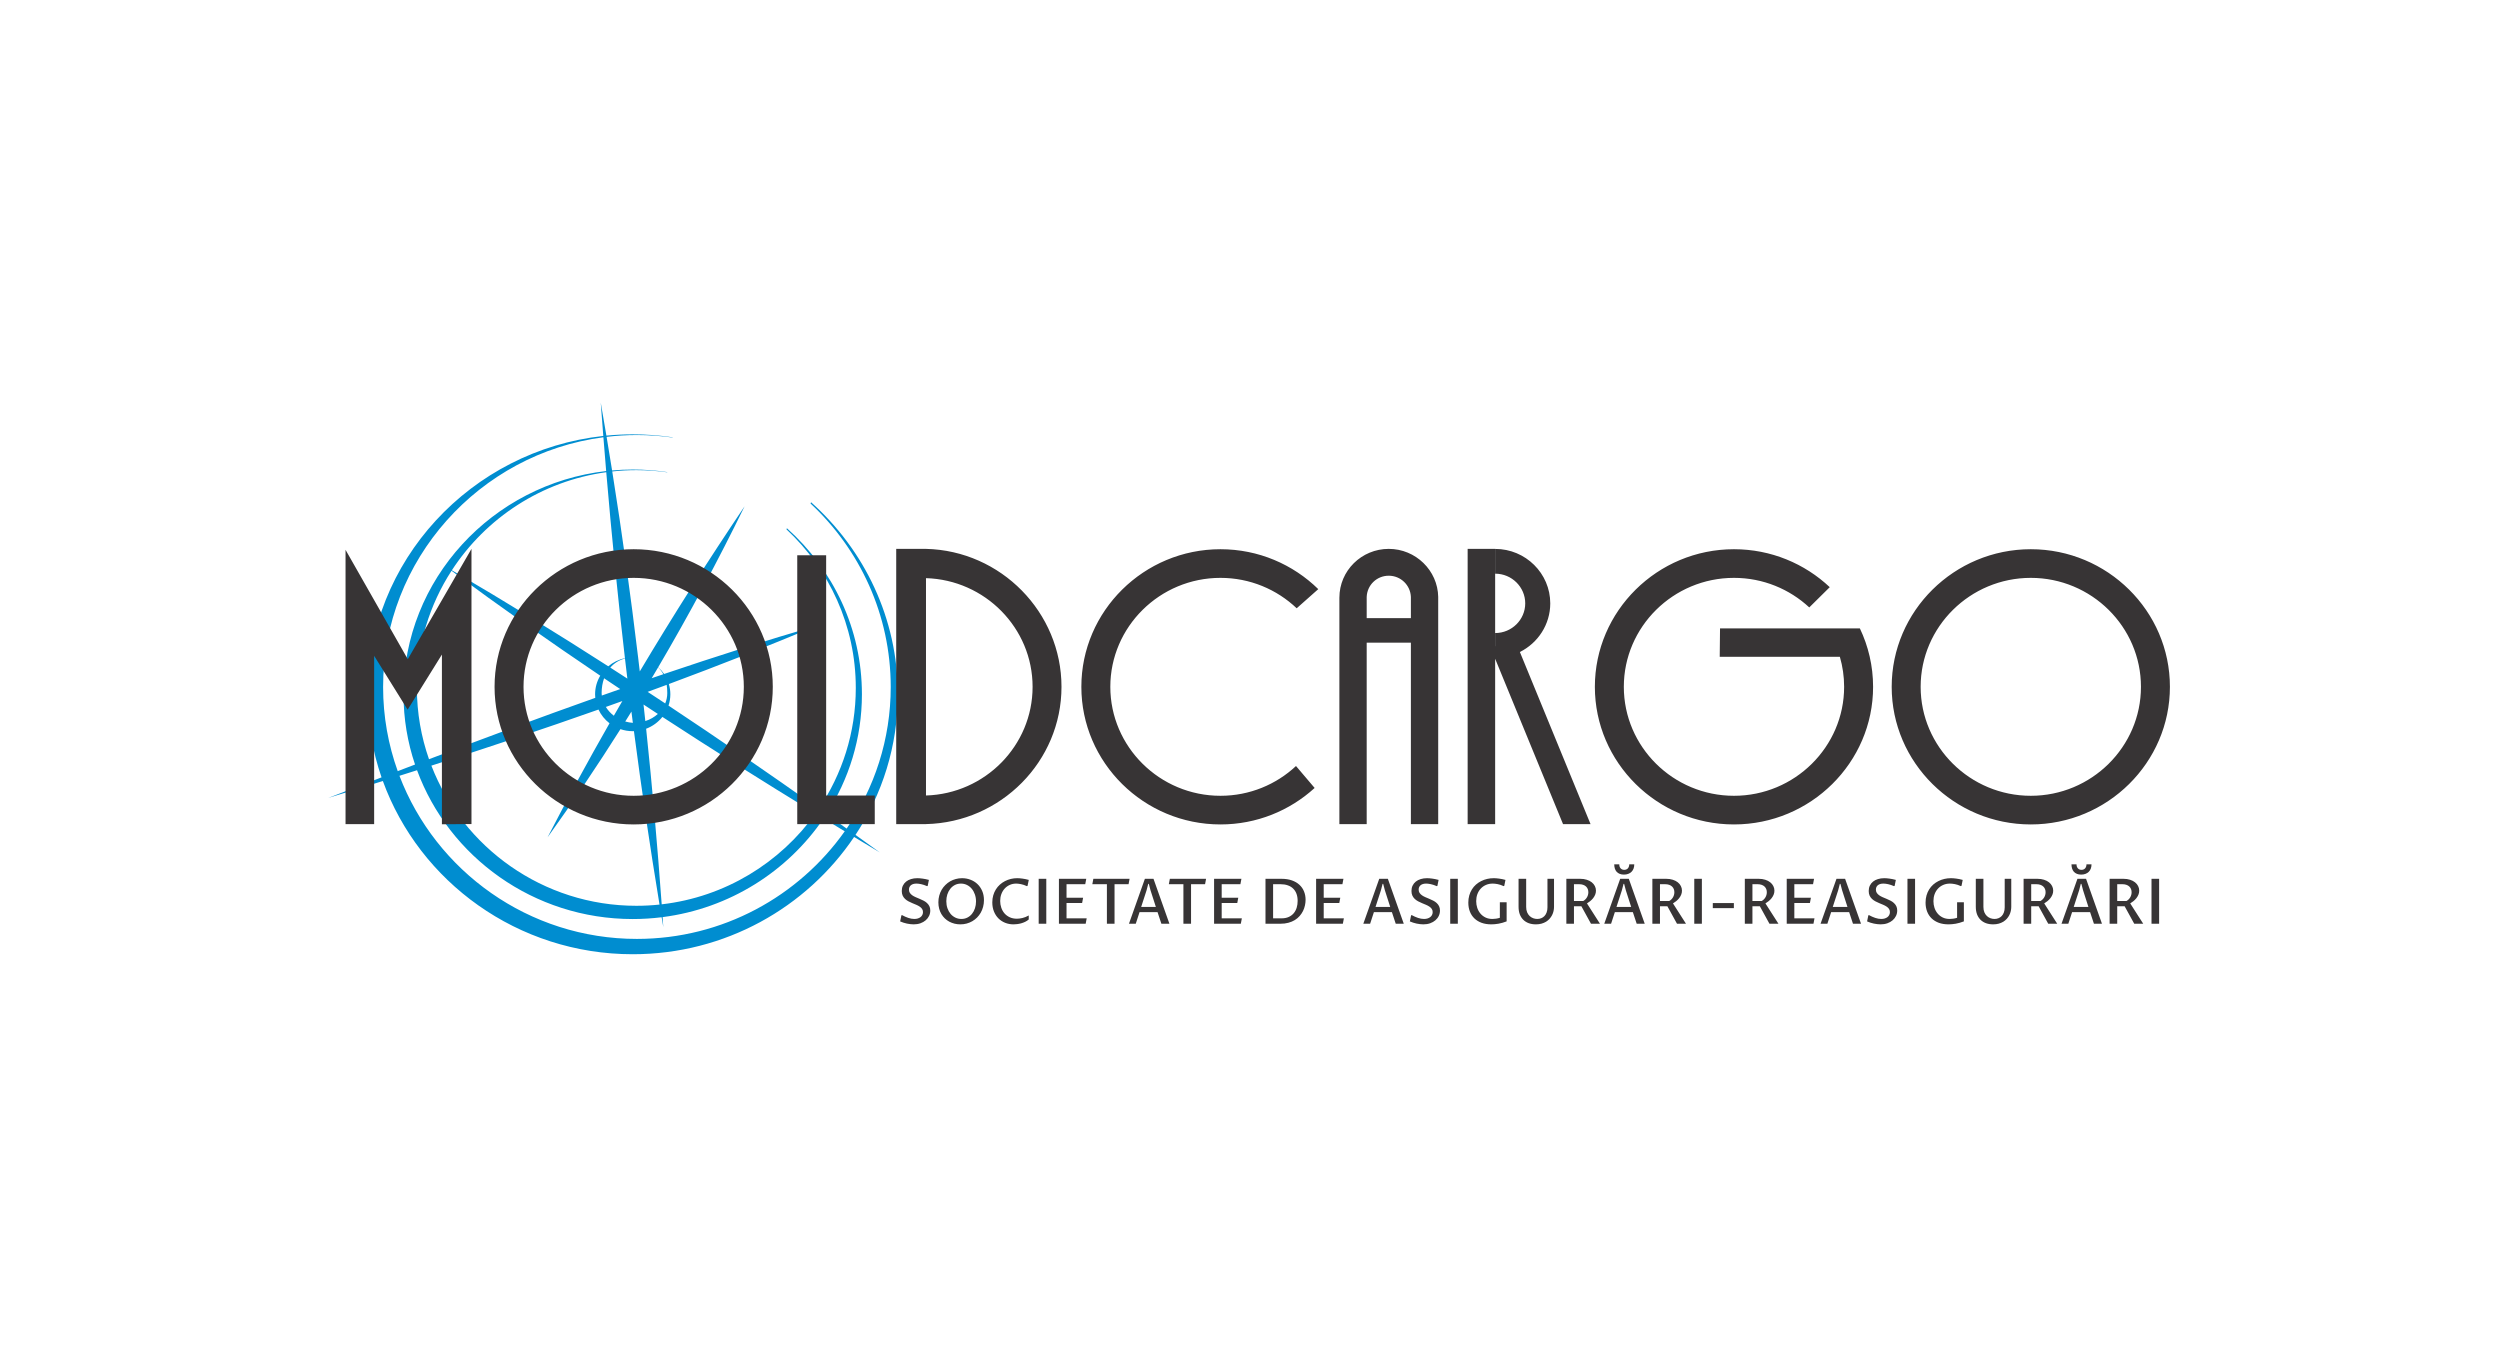 <?xml version="1.0" encoding="UTF-8"?> <svg xmlns="http://www.w3.org/2000/svg" width="636" height="345" viewBox="0 0 636 345" fill="none"><path fill-rule="evenodd" clip-rule="evenodd" d="M160.964 110.496C164.416 110.496 167.807 110.752 171.121 111.247L171.112 111.314C168.143 110.896 165.113 110.675 162.031 110.675C159.421 110.675 156.849 110.834 154.32 111.135C154.796 113.985 155.261 116.834 155.716 119.684C157.446 119.531 159.195 119.449 160.964 119.449C163.948 119.449 166.882 119.67 169.746 120.101L169.739 120.157C167.171 119.798 164.551 119.605 161.886 119.605C159.815 119.605 157.771 119.721 155.757 119.941C158.275 135.74 160.462 151.539 162.349 167.338C162.368 167.341 162.387 167.345 162.406 167.348L162.404 167.357C162.386 167.355 162.368 167.352 162.35 167.349C162.488 168.504 162.623 169.659 162.758 170.814C171.219 156.616 180.131 142.617 189.433 128.792C182.675 142.608 175.375 156.259 167.45 169.734C168.017 170.248 168.519 170.827 168.947 171.459C181.942 167.06 194.937 162.916 207.931 159.127C195.34 164.399 182.749 169.338 170.158 174.02C170.403 174.848 170.536 175.723 170.536 176.627C170.536 177.632 170.373 178.6 170.072 179.509C182.979 188.064 195.707 196.826 208.301 205.743C214.241 196.941 217.714 186.371 217.714 175.02C217.714 159.138 210.922 144.781 200.075 134.662L200.194 134.388C211.906 144.855 219.273 159.926 219.273 176.628C219.273 187.826 215.957 198.286 210.244 207.122C211.962 208.341 213.676 209.562 215.388 210.787C222.458 200.51 226.601 188.105 226.601 174.768C226.601 156.399 218.744 139.794 206.199 128.09L206.337 127.772C219.882 139.882 228.405 157.31 228.405 176.628C228.405 189.791 224.445 202.075 217.637 212.399C219.704 213.883 221.769 215.371 223.83 216.862C221.644 215.553 219.461 214.241 217.283 212.925C205.201 230.871 184.455 242.757 160.964 242.757C131.703 242.757 106.698 224.318 97.399 198.689C92.766 200.14 88.132 201.575 83.5 202.996C88.022 201.246 92.543 199.499 97.065 197.761C94.769 191.12 93.522 184.013 93.522 176.628C93.522 142.685 119.833 114.58 153.476 110.906C153.253 108.079 153.036 105.25 152.828 102.422C153.318 105.222 153.799 108.022 154.267 110.822C156.471 110.607 158.704 110.496 160.964 110.496ZM101.182 196.18C102.65 195.618 104.117 195.057 105.584 194.497C103.687 188.87 102.655 182.864 102.655 176.628C102.655 147.377 125.255 123.138 154.207 119.836C153.964 116.97 153.73 114.103 153.503 111.237C121.946 115.401 97.461 142.336 97.461 174.768C97.461 182.272 98.777 189.479 101.182 196.18ZM109.138 193.143C123.238 187.779 137.338 182.532 151.438 177.532C151.409 177.234 151.392 176.933 151.392 176.627C151.392 174.904 151.871 173.286 152.703 171.895C139.797 163.193 127.166 154.31 114.869 145.204C109.297 153.821 106.059 164.057 106.059 175.02C106.059 181.362 107.146 187.459 109.138 193.143ZM153.095 176.946C154.658 176.395 156.22 175.846 157.783 175.3C156.414 174.387 155.046 173.472 153.683 172.556C153.269 173.699 153.053 174.97 153.053 176.311C153.055 176.523 153.071 176.735 153.095 176.946ZM165.791 172.533C166.777 172.196 167.764 171.86 168.75 171.526C168.412 170.887 167.977 170.301 167.425 169.777C166.884 170.697 166.338 171.615 165.791 172.533ZM169.606 174.225C167.992 174.824 166.379 175.419 164.766 176.009C166.257 176.988 167.748 177.971 169.235 178.954C169.572 178.127 169.755 177.236 169.755 176.31C169.755 175.59 169.709 174.892 169.606 174.225ZM158.324 178.345C156.924 178.849 155.525 179.349 154.126 179.846C154.644 180.687 155.334 181.451 156.162 182.083C156.878 180.836 157.6 179.59 158.324 178.345ZM152.255 180.509C138.084 185.519 123.914 190.242 109.742 194.78C117.791 215.592 138.147 230.434 161.886 230.434C163.878 230.434 165.844 230.328 167.782 230.124C165.351 215.418 163.19 200.712 161.273 186.006C161.17 186.009 161.068 186.012 160.964 186.012C159.871 186.012 158.821 185.829 157.841 185.496C151.987 194.759 145.815 203.936 139.3 213.02C144.332 203.252 149.593 193.582 155.062 184.004C153.863 183.08 152.896 181.882 152.255 180.509ZM106.094 195.945C104.602 196.42 103.111 196.892 101.62 197.362C110.857 221.57 134.473 238.86 162.031 238.86C183.852 238.86 203.202 228.017 214.899 211.484C213.103 210.396 211.31 209.307 209.52 208.215C200.387 221.654 185.617 231.122 168.566 233.315C168.626 234.16 168.685 235.004 168.743 235.848C168.601 235.015 168.46 234.181 168.32 233.348C165.91 233.648 163.455 233.804 160.964 233.804C135.757 233.804 114.203 217.978 106.094 195.945ZM168.512 182.382C167.446 183.722 166.02 184.774 164.377 185.392C165.945 200.281 167.254 215.171 168.334 230.061C184.448 228.207 198.507 219.494 207.46 206.956C194.28 198.894 181.28 190.716 168.512 182.382ZM159.6 172.638C158.155 171.7 156.708 170.766 155.258 169.834C156.221 168.727 157.478 167.917 158.992 167.526C159.191 169.231 159.395 170.934 159.6 172.638ZM154.744 169.503C141.69 161.118 128.441 152.959 114.953 145.076C123.593 131.795 137.787 122.385 154.232 120.129C155.569 135.901 157.141 151.672 158.982 167.444C157.388 167.775 155.939 168.497 154.744 169.503ZM163.712 179.233C164.923 180.032 166.138 180.83 167.354 181.625C166.483 182.42 165.405 183.047 164.17 183.439C164.02 182.038 163.866 180.635 163.712 179.233ZM160.635 181.028C160.114 181.868 159.592 182.708 159.066 183.548C159.68 183.726 160.325 183.845 160.999 183.892C160.877 182.938 160.756 181.982 160.635 181.028Z" fill="#008DD0"></path><path fill-rule="evenodd" clip-rule="evenodd" d="M87.906 139.876V209.663H95.183V166.846L103.705 180.543L112.422 166.52V209.694L119.944 209.639V139.633L103.742 167.704L87.906 139.876ZM161.207 139.721C180.699 139.721 196.597 155.447 196.597 174.729C196.597 194.011 180.699 209.737 161.207 209.737C141.715 209.737 125.817 194.011 125.817 174.729C125.817 155.447 141.715 139.721 161.207 139.721ZM161.207 147.009C176.643 147.009 189.23 159.46 189.23 174.729C189.23 189.999 176.643 202.449 161.207 202.449C145.771 202.449 133.184 189.999 133.184 174.729C133.184 159.46 145.771 147.009 161.207 147.009ZM210.173 202.388H222.538V209.661H210.173H203.154H202.82V141.264H210.173V202.388ZM227.997 139.635H235.572C254.635 140.08 270.044 155.768 270.044 174.729C270.044 193.69 254.635 209.205 235.572 209.65V209.661H234.73H227.997V139.635ZM235.572 147.082V202.375C250.587 201.932 262.692 189.687 262.692 174.729C262.692 159.772 250.587 147.525 235.572 147.082ZM310.488 139.721C320.172 139.721 328.968 143.604 335.369 149.875L329.877 154.746C324.836 149.958 318 147.009 310.488 147.009C295.052 147.009 282.465 159.46 282.465 174.729C282.465 189.999 295.052 202.449 310.488 202.449C317.914 202.449 324.679 199.566 329.702 194.875L334.444 200.456C328.133 206.212 319.714 209.737 310.488 209.737C290.996 209.737 275.098 194.011 275.098 174.729C275.098 155.447 290.996 139.721 310.488 139.721ZM516.636 139.721C536.128 139.721 552.026 155.447 552.026 174.729C552.026 194.011 536.128 209.737 516.636 209.737C497.144 209.737 481.246 194.011 481.246 174.729C481.246 155.447 497.144 139.721 516.636 139.721ZM516.636 147.009C532.072 147.009 544.659 159.46 544.659 174.729C544.659 189.999 532.072 202.449 516.636 202.449C501.2 202.449 488.613 189.999 488.613 174.729C488.613 159.46 501.2 147.009 516.636 147.009ZM437.497 167.094H468.062C468.768 169.521 469.146 172.083 469.146 174.729C469.146 189.999 456.56 202.449 441.123 202.449C425.687 202.449 413.101 189.999 413.101 174.729C413.101 159.46 425.687 147.009 441.123 147.009C448.521 147.009 455.262 149.869 460.279 154.527L465.487 149.376C459.134 143.398 450.549 139.721 441.123 139.721C421.631 139.721 405.734 155.447 405.734 174.729C405.734 194.011 421.631 209.737 441.123 209.737C460.616 209.737 476.514 194.011 476.514 174.729C476.514 169.419 475.305 164.379 473.15 159.862H437.575L437.497 167.094ZM347.687 151.85L347.686 151.875V157.259H358.93V151.875L358.93 151.865C358.815 148.866 356.351 146.462 353.295 146.462C350.238 146.462 347.801 148.851 347.687 151.85ZM365.882 151.875H365.879V209.661H358.93V163.492H347.686V209.661H340.738V152.089L340.74 152.052C340.74 145.192 346.366 139.635 353.295 139.635C360.151 139.635 365.766 145.114 365.882 151.875ZM373.369 139.635H380.366V164.391H380.387V161.045C384.591 161.045 388.019 157.654 388.019 153.496C388.019 149.337 384.59 145.946 380.387 145.946V139.646C388.098 139.646 394.387 145.867 394.387 153.496C394.387 158.895 391.235 163.588 386.658 165.87L404.636 209.661H397.639L380.366 167.587V209.661H373.369V139.635Z" fill="#373435"></path><path d="M232.604 233.783C232.916 233.783 233.205 233.744 233.47 233.666C233.741 233.582 233.975 233.468 234.173 233.322C234.37 233.171 234.524 232.989 234.633 232.776C234.748 232.557 234.805 232.313 234.805 232.042C234.805 231.72 234.727 231.447 234.571 231.223C234.42 230.999 234.217 230.804 233.962 230.638C233.707 230.466 233.418 230.313 233.096 230.177C232.773 230.042 232.443 229.904 232.105 229.764C231.772 229.623 231.444 229.47 231.121 229.303C230.799 229.132 230.51 228.929 230.255 228.695C230 228.455 229.795 228.172 229.639 227.844C229.488 227.516 229.412 227.121 229.412 226.658C229.412 226.153 229.509 225.701 229.701 225.3C229.894 224.899 230.164 224.559 230.513 224.278C230.861 223.997 231.278 223.783 231.761 223.638C232.245 223.487 232.778 223.411 233.361 223.411C233.533 223.411 233.731 223.419 233.954 223.435C234.178 223.45 234.417 223.476 234.672 223.513C234.927 223.544 235.192 223.588 235.468 223.646C235.749 223.698 236.03 223.765 236.311 223.848L236.007 225.362L235.858 225.44C235.583 225.316 235.315 225.212 235.055 225.128C234.794 225.045 234.547 224.977 234.313 224.925C234.079 224.873 233.861 224.837 233.658 224.816C233.46 224.795 233.286 224.785 233.135 224.785C232.849 224.785 232.589 224.819 232.354 224.886C232.12 224.954 231.92 225.053 231.754 225.183C231.592 225.313 231.465 225.474 231.371 225.667C231.283 225.854 231.239 226.07 231.239 226.314C231.239 226.642 231.317 226.923 231.473 227.157C231.629 227.386 231.832 227.589 232.081 227.766C232.336 227.943 232.625 228.101 232.948 228.242C233.275 228.377 233.608 228.518 233.946 228.663C234.29 228.804 234.623 228.957 234.945 229.124C235.273 229.29 235.562 229.488 235.812 229.717C236.066 229.946 236.272 230.216 236.428 230.528C236.584 230.835 236.662 231.205 236.662 231.637C236.662 232.12 236.561 232.576 236.358 233.002C236.155 233.429 235.866 233.803 235.492 234.126C235.122 234.443 234.677 234.696 234.157 234.883C233.637 235.065 233.057 235.156 232.417 235.156C232.157 235.156 231.884 235.138 231.598 235.101C231.311 235.07 231.02 235.023 230.724 234.961C230.427 234.899 230.133 234.821 229.842 234.727C229.55 234.633 229.269 234.527 228.999 234.407L229.311 232.877L229.467 232.799C230.019 233.101 230.557 233.34 231.082 233.517C231.608 233.694 232.115 233.783 232.604 233.783ZM244.575 233.783C245.137 233.783 245.647 233.666 246.105 233.431C246.562 233.197 246.953 232.88 247.275 232.479C247.603 232.074 247.855 231.6 248.032 231.059C248.209 230.518 248.298 229.941 248.298 229.327C248.298 228.676 248.199 228.075 248.001 227.524C247.808 226.967 247.541 226.486 247.197 226.08C246.854 225.675 246.448 225.357 245.98 225.128C245.512 224.899 245.004 224.785 244.458 224.785C243.891 224.785 243.379 224.905 242.921 225.144C242.463 225.383 242.073 225.708 241.75 226.119C241.428 226.525 241.178 226.999 241.001 227.54C240.829 228.081 240.744 228.656 240.744 229.264C240.744 229.915 240.84 230.515 241.032 231.067C241.225 231.618 241.49 232.094 241.828 232.495C242.172 232.896 242.577 233.21 243.046 233.439C243.514 233.668 244.024 233.783 244.575 233.783ZM244.31 235.156C243.805 235.156 243.316 235.099 242.843 234.984C242.369 234.865 241.924 234.696 241.508 234.477C241.097 234.253 240.72 233.98 240.377 233.658C240.039 233.335 239.745 232.966 239.495 232.55C239.25 232.133 239.061 231.676 238.925 231.176C238.79 230.672 238.722 230.13 238.722 229.553C238.722 228.955 238.795 228.388 238.941 227.852C239.087 227.316 239.289 226.822 239.55 226.369C239.815 225.916 240.132 225.508 240.502 225.144C240.871 224.774 241.277 224.462 241.719 224.207C242.166 223.953 242.645 223.757 243.155 223.622C243.665 223.482 244.195 223.411 244.747 223.411C245.491 223.411 246.198 223.539 246.869 223.794C247.546 224.044 248.139 224.41 248.649 224.894C249.159 225.373 249.564 225.958 249.866 226.65C250.168 227.342 250.319 228.128 250.319 229.007C250.319 229.6 250.246 230.164 250.1 230.7C249.96 231.236 249.759 231.733 249.499 232.191C249.239 232.643 248.927 233.054 248.563 233.424C248.199 233.788 247.793 234.1 247.345 234.36C246.903 234.615 246.425 234.813 245.91 234.953C245.4 235.088 244.866 235.156 244.31 235.156ZM261.712 233.915C261.436 234.155 261.129 234.355 260.791 234.516C260.458 234.672 260.118 234.8 259.769 234.899C259.426 234.992 259.085 235.057 258.747 235.094C258.414 235.135 258.112 235.156 257.842 235.156C257.077 235.156 256.364 235.023 255.703 234.758C255.048 234.493 254.478 234.118 253.994 233.634C253.51 233.145 253.131 232.557 252.855 231.871C252.579 231.179 252.441 230.411 252.441 229.569C252.441 228.923 252.522 228.325 252.683 227.774C252.845 227.217 253.068 226.712 253.354 226.26C253.64 225.802 253.981 225.396 254.377 225.042C254.772 224.689 255.204 224.392 255.672 224.153C256.14 223.908 256.637 223.724 257.163 223.599C257.688 223.474 258.226 223.411 258.778 223.411C258.955 223.411 259.155 223.419 259.379 223.435C259.603 223.45 259.842 223.476 260.097 223.513C260.352 223.544 260.614 223.588 260.885 223.646C261.161 223.698 261.439 223.765 261.72 223.848L261.408 225.362L261.252 225.44C260.711 225.191 260.203 225.019 259.73 224.925C259.262 224.832 258.856 224.785 258.513 224.785C257.92 224.785 257.373 224.899 256.874 225.128C256.374 225.352 255.945 225.662 255.586 226.057C255.227 226.452 254.946 226.921 254.743 227.462C254.546 227.997 254.447 228.575 254.447 229.194C254.447 229.803 254.541 230.38 254.728 230.926C254.915 231.473 255.188 231.954 255.547 232.37C255.911 232.781 256.356 233.109 256.882 233.353C257.407 233.598 258.011 233.72 258.692 233.72C259.124 233.72 259.597 233.66 260.112 233.541C260.627 233.421 261.161 233.205 261.712 232.893V233.915ZM266.176 235H264.241V223.568H266.176V235ZM269.391 235V223.568H276.344L276.087 224.941H271.326V228.39H275.54L275.291 229.725H271.326V233.627H276.453L276.196 235H269.391ZM283.539 235H281.596V224.941H277.889L278.147 223.568H287.363L287.106 224.941H283.539V235ZM294.48 232.05H289.899L288.939 235H287.207L291.257 223.568H293.45L297.5 235H295.456L294.48 232.05ZM294.051 230.724L292.693 226.494L292.264 224.863H292.108L291.686 226.494L290.313 230.724H294.051ZM303.002 235H301.059V224.941H297.352L297.609 223.568H306.826L306.568 224.941H303.002V235ZM308.862 235V223.568H315.816L315.558 224.941H310.798V228.39H315.012L314.762 229.725H310.798V233.627H315.925L315.667 235H308.862ZM321.941 223.568H326.007C327.011 223.568 327.896 223.703 328.66 223.973C329.425 224.244 330.065 224.618 330.58 225.097C331.095 225.57 331.483 226.132 331.743 226.783C332.008 227.433 332.141 228.138 332.141 228.897C332.141 229.376 332.086 229.86 331.977 230.349C331.873 230.838 331.709 231.309 331.485 231.761C331.262 232.209 330.978 232.63 330.635 233.026C330.291 233.421 329.88 233.767 329.402 234.064C328.928 234.355 328.385 234.584 327.771 234.75C327.162 234.917 326.481 235 325.726 235H321.941V223.568ZM323.877 233.627H326.015C326.712 233.627 327.318 233.512 327.833 233.283C328.348 233.049 328.775 232.734 329.113 232.339C329.451 231.938 329.704 231.47 329.87 230.934C330.037 230.393 330.12 229.813 330.12 229.194C330.12 228.518 330.024 227.917 329.831 227.391C329.639 226.866 329.355 226.421 328.98 226.057C328.611 225.693 328.156 225.417 327.615 225.23C327.074 225.037 326.457 224.941 325.765 224.941H323.877V233.627ZM334.818 235V223.568H341.771L341.513 224.941H336.753V228.39H340.967L340.717 229.725H336.753V233.627H341.88L341.622 235H334.818ZM354.101 232.05H349.52L348.56 235H346.828L350.878 223.568H353.071L357.121 235H355.076L354.101 232.05ZM353.671 230.724L352.314 226.494L351.884 224.863H351.728L351.307 226.494L349.933 230.724H353.671ZM362.271 233.783C362.583 233.783 362.872 233.744 363.137 233.666C363.408 233.582 363.642 233.468 363.84 233.322C364.037 233.171 364.191 232.989 364.3 232.776C364.415 232.557 364.472 232.313 364.472 232.042C364.472 231.72 364.394 231.447 364.238 231.223C364.087 230.999 363.884 230.804 363.629 230.638C363.374 230.466 363.085 230.313 362.763 230.177C362.44 230.042 362.11 229.904 361.772 229.764C361.439 229.623 361.111 229.47 360.788 229.303C360.466 229.132 360.177 228.929 359.922 228.695C359.667 228.455 359.462 228.172 359.306 227.844C359.155 227.516 359.079 227.121 359.079 226.658C359.079 226.153 359.176 225.701 359.368 225.3C359.561 224.899 359.831 224.559 360.18 224.278C360.528 223.997 360.945 223.783 361.428 223.638C361.912 223.487 362.445 223.411 363.028 223.411C363.2 223.411 363.398 223.419 363.621 223.435C363.845 223.45 364.084 223.476 364.339 223.513C364.594 223.544 364.859 223.588 365.135 223.646C365.416 223.698 365.697 223.765 365.978 223.848L365.674 225.362L365.525 225.44C365.25 225.316 364.982 225.212 364.722 225.128C364.461 225.045 364.214 224.977 363.98 224.925C363.746 224.873 363.528 224.837 363.325 224.816C363.127 224.795 362.953 224.785 362.802 224.785C362.516 224.785 362.256 224.819 362.021 224.886C361.787 224.954 361.587 225.053 361.421 225.183C361.259 225.313 361.132 225.474 361.038 225.667C360.95 225.854 360.906 226.07 360.906 226.314C360.906 226.642 360.984 226.923 361.14 227.157C361.296 227.386 361.499 227.589 361.748 227.766C362.003 227.943 362.292 228.101 362.615 228.242C362.942 228.377 363.275 228.518 363.613 228.663C363.957 228.804 364.29 228.957 364.612 229.124C364.94 229.29 365.229 229.488 365.479 229.717C365.733 229.946 365.939 230.216 366.095 230.528C366.251 230.835 366.329 231.205 366.329 231.637C366.329 232.12 366.228 232.576 366.025 233.002C365.822 233.429 365.533 233.803 365.159 234.126C364.789 234.443 364.344 234.696 363.824 234.883C363.304 235.065 362.724 235.156 362.084 235.156C361.824 235.156 361.551 235.138 361.264 235.101C360.978 235.07 360.687 235.023 360.39 234.961C360.094 234.899 359.8 234.821 359.509 234.727C359.217 234.633 358.936 234.527 358.666 234.407L358.978 232.877L359.134 232.799C359.686 233.101 360.224 233.34 360.749 233.517C361.275 233.694 361.782 233.783 362.271 233.783ZM370.871 235H368.936V223.568H370.871V235ZM383.287 234.399C382.558 234.68 381.866 234.878 381.211 234.992C380.555 235.101 379.947 235.156 379.385 235.156C378.469 235.156 377.65 235.026 376.927 234.766C376.209 234.501 375.597 234.129 375.093 233.65C374.588 233.166 374.203 232.583 373.938 231.902C373.672 231.22 373.54 230.461 373.54 229.623C373.54 228.968 373.62 228.359 373.782 227.797C373.943 227.235 374.167 226.725 374.453 226.268C374.739 225.805 375.082 225.396 375.483 225.042C375.884 224.689 376.323 224.392 376.802 224.153C377.28 223.908 377.79 223.724 378.331 223.599C378.872 223.474 379.429 223.411 380.001 223.411C380.189 223.411 380.397 223.419 380.626 223.435C380.854 223.45 381.096 223.476 381.351 223.513C381.611 223.544 381.879 223.588 382.155 223.646C382.431 223.698 382.709 223.765 382.99 223.848L382.686 225.355L382.53 225.433C381.983 225.178 381.471 225.006 380.992 224.918C380.514 224.829 380.1 224.785 379.752 224.785C379.117 224.785 378.542 224.899 378.027 225.128C377.512 225.352 377.07 225.664 376.7 226.065C376.331 226.46 376.045 226.931 375.842 227.477C375.644 228.018 375.545 228.609 375.545 229.249C375.545 229.857 375.636 230.435 375.818 230.981C376.006 231.527 376.276 232.009 376.63 232.425C376.984 232.841 377.416 233.171 377.925 233.416C378.435 233.66 379.018 233.783 379.674 233.783C379.949 233.783 380.251 233.759 380.579 233.712C380.912 233.666 381.239 233.59 381.562 233.486V229.537H383.287V234.399ZM388.258 223.568V230.724C388.258 231.249 388.338 231.704 388.5 232.089C388.666 232.474 388.882 232.792 389.147 233.041C389.418 233.291 389.722 233.478 390.06 233.603C390.398 233.723 390.739 233.783 391.083 233.783C391.436 233.783 391.769 233.72 392.081 233.595C392.399 233.47 392.675 233.286 392.909 233.041C393.143 232.797 393.327 232.49 393.463 232.12C393.603 231.751 393.673 231.319 393.673 230.825V223.568H395.343V230.716C395.343 231.07 395.302 231.426 395.219 231.785C395.141 232.139 395.018 232.479 394.852 232.807C394.685 233.135 394.475 233.442 394.22 233.728C393.97 234.014 393.673 234.264 393.33 234.477C392.987 234.685 392.597 234.852 392.16 234.977C391.728 235.096 391.249 235.156 390.724 235.156C390.068 235.156 389.47 235.06 388.929 234.867C388.388 234.67 387.922 234.381 387.532 234.001C387.147 233.621 386.848 233.156 386.634 232.604C386.426 232.048 386.322 231.41 386.322 230.692V223.568H388.258ZM400.416 230.552V235H398.481V223.568H402C402.624 223.568 403.184 223.648 403.678 223.809C404.177 223.966 404.599 224.181 404.942 224.457C405.285 224.728 405.548 225.045 405.73 225.409C405.918 225.773 406.011 226.164 406.011 226.58C406.011 226.949 405.944 227.295 405.808 227.618C405.673 227.94 405.496 228.239 405.278 228.515C405.059 228.786 404.812 229.033 404.536 229.256C404.266 229.475 403.995 229.665 403.725 229.826L407.033 235H404.747L402.304 230.552H400.416ZM400.416 229.217H402.765C402.957 229.113 403.134 228.983 403.295 228.827C403.457 228.671 403.595 228.497 403.709 228.304C403.829 228.107 403.92 227.896 403.982 227.672C404.045 227.449 404.076 227.217 404.076 226.978C404.076 226.692 404.026 226.424 403.928 226.174C403.829 225.924 403.68 225.708 403.483 225.526C403.29 225.344 403.046 225.201 402.749 225.097C402.458 224.993 402.117 224.941 401.727 224.941H400.416V229.217ZM415.399 232.05H410.818L409.858 235H408.126L412.176 223.568H414.369L418.419 235H416.375L415.399 232.05ZM414.97 230.724L413.612 226.494L413.183 224.863H413.027L412.605 226.494L411.232 230.724H414.97ZM413.214 221.289C413.406 221.289 413.581 221.255 413.737 221.187C413.893 221.12 414.026 221.026 414.135 220.906C414.244 220.782 414.327 220.633 414.385 220.462C414.447 220.29 414.478 220.1 414.478 219.892H415.758C415.758 220.287 415.698 220.646 415.579 220.969C415.459 221.286 415.285 221.559 415.056 221.788C414.832 222.012 414.556 222.186 414.228 222.311C413.906 222.436 413.539 222.498 413.128 222.498C412.717 222.498 412.358 222.436 412.051 222.311C411.744 222.186 411.487 222.012 411.279 221.788C411.076 221.559 410.922 221.284 410.818 220.961C410.714 220.639 410.662 220.282 410.662 219.892H411.942C411.942 220.313 412.056 220.652 412.285 220.906C412.514 221.161 412.824 221.289 413.214 221.289ZM422.298 230.552V235H420.362V223.568H423.882C424.506 223.568 425.065 223.648 425.56 223.809C426.059 223.966 426.48 224.181 426.824 224.457C427.167 224.728 427.43 225.045 427.612 225.409C427.799 225.773 427.893 226.164 427.893 226.58C427.893 226.949 427.825 227.295 427.69 227.618C427.555 227.94 427.378 228.239 427.159 228.515C426.941 228.786 426.694 229.033 426.418 229.256C426.147 229.475 425.877 229.665 425.606 229.826L428.915 235H426.629L424.186 230.552H422.298ZM422.298 229.217H424.646C424.839 229.113 425.016 228.983 425.177 228.827C425.338 228.671 425.476 228.497 425.591 228.304C425.71 228.107 425.801 227.896 425.864 227.672C425.926 227.449 425.958 227.217 425.958 226.978C425.958 226.692 425.908 226.424 425.809 226.174C425.71 225.924 425.562 225.708 425.364 225.526C425.172 225.344 424.927 225.201 424.631 225.097C424.34 224.993 423.999 224.941 423.609 224.941H422.298V229.217ZM432.957 235H431.022V223.568H432.957V235ZM441.097 229.74V231.028H435.736V229.74H441.097ZM445.818 230.552V235H443.883V223.568H447.402C448.026 223.568 448.586 223.648 449.08 223.809C449.579 223.966 450.001 224.181 450.344 224.457C450.688 224.728 450.95 225.045 451.132 225.409C451.32 225.773 451.413 226.164 451.413 226.58C451.413 226.949 451.346 227.295 451.21 227.618C451.075 227.94 450.898 228.239 450.68 228.515C450.461 228.786 450.214 229.033 449.938 229.256C449.668 229.475 449.397 229.665 449.127 229.826L452.436 235H450.149L447.707 230.552H445.818ZM445.818 229.217H448.167C448.359 229.113 448.536 228.983 448.698 228.827C448.859 228.671 448.997 228.497 449.111 228.304C449.231 228.107 449.322 227.896 449.384 227.672C449.447 227.449 449.478 227.217 449.478 226.978C449.478 226.692 449.429 226.424 449.33 226.174C449.231 225.924 449.083 225.708 448.885 225.526C448.692 225.344 448.448 225.201 448.151 225.097C447.86 224.993 447.519 224.941 447.129 224.941H445.818V229.217ZM454.543 235V223.568H461.496L461.238 224.941H456.478V228.39H460.692L460.442 229.725H456.478V233.627H461.605L461.347 235H454.543ZM470.423 232.05H465.842L464.883 235H463.15L467.2 223.568H469.393L473.443 235H471.399L470.423 232.05ZM469.994 230.724L468.636 226.494L468.207 224.863H468.051L467.629 226.494L466.256 230.724H469.994ZM478.594 233.783C478.906 233.783 479.195 233.744 479.46 233.666C479.73 233.582 479.965 233.468 480.162 233.322C480.36 233.171 480.513 232.989 480.623 232.776C480.737 232.557 480.794 232.313 480.794 232.042C480.794 231.72 480.716 231.447 480.56 231.223C480.409 230.999 480.207 230.804 479.952 230.638C479.697 230.466 479.408 230.313 479.085 230.177C478.763 230.042 478.432 229.904 478.094 229.764C477.761 229.623 477.434 229.47 477.111 229.303C476.788 229.132 476.5 228.929 476.245 228.695C475.99 228.455 475.784 228.172 475.628 227.844C475.477 227.516 475.402 227.121 475.402 226.658C475.402 226.153 475.498 225.701 475.691 225.3C475.883 224.899 476.154 224.559 476.502 224.278C476.851 223.997 477.267 223.783 477.751 223.638C478.235 223.487 478.768 223.411 479.351 223.411C479.522 223.411 479.72 223.419 479.944 223.435C480.167 223.45 480.407 223.476 480.662 223.513C480.917 223.544 481.182 223.588 481.458 223.646C481.739 223.698 482.02 223.765 482.301 223.848L481.996 225.362L481.848 225.44C481.572 225.316 481.304 225.212 481.044 225.128C480.784 225.045 480.537 224.977 480.303 224.925C480.069 224.873 479.85 224.837 479.647 224.816C479.45 224.795 479.275 224.785 479.124 224.785C478.838 224.785 478.578 224.819 478.344 224.886C478.11 224.954 477.91 225.053 477.743 225.183C477.582 225.313 477.454 225.474 477.361 225.667C477.272 225.854 477.228 226.07 477.228 226.314C477.228 226.642 477.306 226.923 477.462 227.157C477.618 227.386 477.821 227.589 478.071 227.766C478.326 227.943 478.615 228.101 478.937 228.242C479.265 228.377 479.598 228.518 479.936 228.663C480.279 228.804 480.612 228.957 480.935 229.124C481.263 229.29 481.551 229.488 481.801 229.717C482.056 229.946 482.261 230.216 482.418 230.528C482.574 230.835 482.652 231.205 482.652 231.637C482.652 232.12 482.55 232.576 482.347 233.002C482.144 233.429 481.856 233.803 481.481 234.126C481.112 234.443 480.667 234.696 480.147 234.883C479.626 235.065 479.046 235.156 478.406 235.156C478.146 235.156 477.873 235.138 477.587 235.101C477.301 235.07 477.01 235.023 476.713 234.961C476.416 234.899 476.123 234.821 475.831 234.727C475.54 234.633 475.259 234.527 474.988 234.407L475.301 232.877L475.457 232.799C476.008 233.101 476.547 233.34 477.072 233.517C477.597 233.694 478.105 233.783 478.594 233.783ZM487.193 235H485.258V223.568H487.193V235ZM499.609 234.399C498.881 234.68 498.189 234.878 497.533 234.992C496.878 235.101 496.269 235.156 495.707 235.156C494.792 235.156 493.972 235.026 493.249 234.766C492.531 234.501 491.92 234.129 491.415 233.65C490.911 233.166 490.526 232.583 490.26 231.902C489.995 231.22 489.862 230.461 489.862 229.623C489.862 228.968 489.943 228.359 490.104 227.797C490.266 227.235 490.489 226.725 490.775 226.268C491.062 225.805 491.405 225.396 491.805 225.042C492.206 224.689 492.646 224.392 493.124 224.153C493.603 223.908 494.113 223.724 494.654 223.599C495.195 223.474 495.752 223.411 496.324 223.411C496.511 223.411 496.719 223.419 496.948 223.435C497.177 223.45 497.419 223.476 497.674 223.513C497.934 223.544 498.202 223.588 498.478 223.646C498.753 223.698 499.032 223.765 499.313 223.848L499.008 225.355L498.852 225.433C498.306 225.178 497.794 225.006 497.315 224.918C496.836 224.829 496.423 224.785 496.074 224.785C495.439 224.785 494.865 224.899 494.349 225.128C493.834 225.352 493.392 225.664 493.023 226.065C492.653 226.46 492.367 226.931 492.164 227.477C491.967 228.018 491.868 228.609 491.868 229.249C491.868 229.857 491.959 230.435 492.141 230.981C492.328 231.527 492.599 232.009 492.953 232.425C493.306 232.841 493.738 233.171 494.248 233.416C494.758 233.66 495.341 233.783 495.996 233.783C496.272 233.783 496.574 233.759 496.901 233.712C497.234 233.666 497.562 233.59 497.885 233.486V229.537H499.609V234.399ZM504.58 223.568V230.724C504.58 231.249 504.661 231.704 504.822 232.089C504.989 232.474 505.205 232.792 505.47 233.041C505.74 233.291 506.045 233.478 506.383 233.603C506.721 233.723 507.062 233.783 507.405 233.783C507.759 233.783 508.092 233.72 508.404 233.595C508.721 233.47 508.997 233.286 509.231 233.041C509.465 232.797 509.65 232.49 509.785 232.12C509.926 231.751 509.996 231.319 509.996 230.825V223.568H511.666V230.716C511.666 231.07 511.624 231.426 511.541 231.785C511.463 232.139 511.341 232.479 511.174 232.807C511.008 233.135 510.797 233.442 510.542 233.728C510.293 234.014 509.996 234.264 509.653 234.477C509.309 234.685 508.919 234.852 508.482 234.977C508.05 235.096 507.572 235.156 507.046 235.156C506.391 235.156 505.792 235.06 505.251 234.867C504.71 234.67 504.245 234.381 503.854 234.001C503.469 233.621 503.17 233.156 502.957 232.604C502.749 232.048 502.645 231.41 502.645 230.692V223.568H504.58ZM516.738 230.552V235H514.803V223.568H518.323C518.947 223.568 519.506 223.648 520 223.809C520.5 223.966 520.921 224.181 521.265 224.457C521.608 224.728 521.871 225.045 522.053 225.409C522.24 225.773 522.334 226.164 522.334 226.58C522.334 226.949 522.266 227.295 522.131 227.618C521.996 227.94 521.819 228.239 521.6 228.515C521.382 228.786 521.135 229.033 520.859 229.256C520.588 229.475 520.318 229.665 520.047 229.826L523.356 235H521.07L518.627 230.552H516.738ZM516.738 229.217H519.087C519.28 229.113 519.457 228.983 519.618 228.827C519.779 228.671 519.917 228.497 520.032 228.304C520.151 228.107 520.242 227.896 520.305 227.672C520.367 227.449 520.398 227.217 520.398 226.978C520.398 226.692 520.349 226.424 520.25 226.174C520.151 225.924 520.003 225.708 519.805 225.526C519.613 225.344 519.368 225.201 519.072 225.097C518.78 224.993 518.44 224.941 518.049 224.941H516.738V229.217ZM531.722 232.05H527.141L526.181 235H524.449L528.499 223.568H530.692L534.742 235H532.697L531.722 232.05ZM531.292 230.724L529.935 226.494L529.505 224.863H529.349L528.928 226.494L527.554 230.724H531.292ZM529.537 221.289C529.729 221.289 529.903 221.255 530.059 221.187C530.216 221.12 530.348 221.026 530.457 220.906C530.567 220.782 530.65 220.633 530.707 220.462C530.77 220.29 530.801 220.1 530.801 219.892H532.081C532.081 220.287 532.021 220.646 531.901 220.969C531.781 221.286 531.607 221.559 531.378 221.788C531.155 222.012 530.879 222.186 530.551 222.311C530.229 222.436 529.862 222.498 529.451 222.498C529.04 222.498 528.681 222.436 528.374 222.311C528.067 222.186 527.809 222.012 527.601 221.788C527.398 221.559 527.245 221.284 527.141 220.961C527.037 220.639 526.985 220.282 526.985 219.892H528.265C528.265 220.313 528.379 220.652 528.608 220.906C528.837 221.161 529.146 221.289 529.537 221.289ZM538.62 230.552V235H536.685V223.568H540.204C540.829 223.568 541.388 223.648 541.882 223.809C542.382 223.966 542.803 224.181 543.146 224.457C543.49 224.728 543.752 225.045 543.934 225.409C544.122 225.773 544.215 226.164 544.215 226.58C544.215 226.949 544.148 227.295 544.013 227.618C543.877 227.94 543.7 228.239 543.482 228.515C543.263 228.786 543.016 229.033 542.741 229.256C542.47 229.475 542.199 229.665 541.929 229.826L545.238 235H542.951L540.509 230.552H538.62ZM538.62 229.217H540.969C541.162 229.113 541.338 228.983 541.5 228.827C541.661 228.671 541.799 228.497 541.913 228.304C542.033 228.107 542.124 227.896 542.186 227.672C542.249 227.449 542.28 227.217 542.28 226.978C542.28 226.692 542.231 226.424 542.132 226.174C542.033 225.924 541.885 225.708 541.687 225.526C541.495 225.344 541.25 225.201 540.953 225.097C540.662 224.993 540.321 224.941 539.931 224.941H538.62V229.217ZM549.28 235H547.345V223.568H549.28V235Z" fill="#373435"></path></svg> 